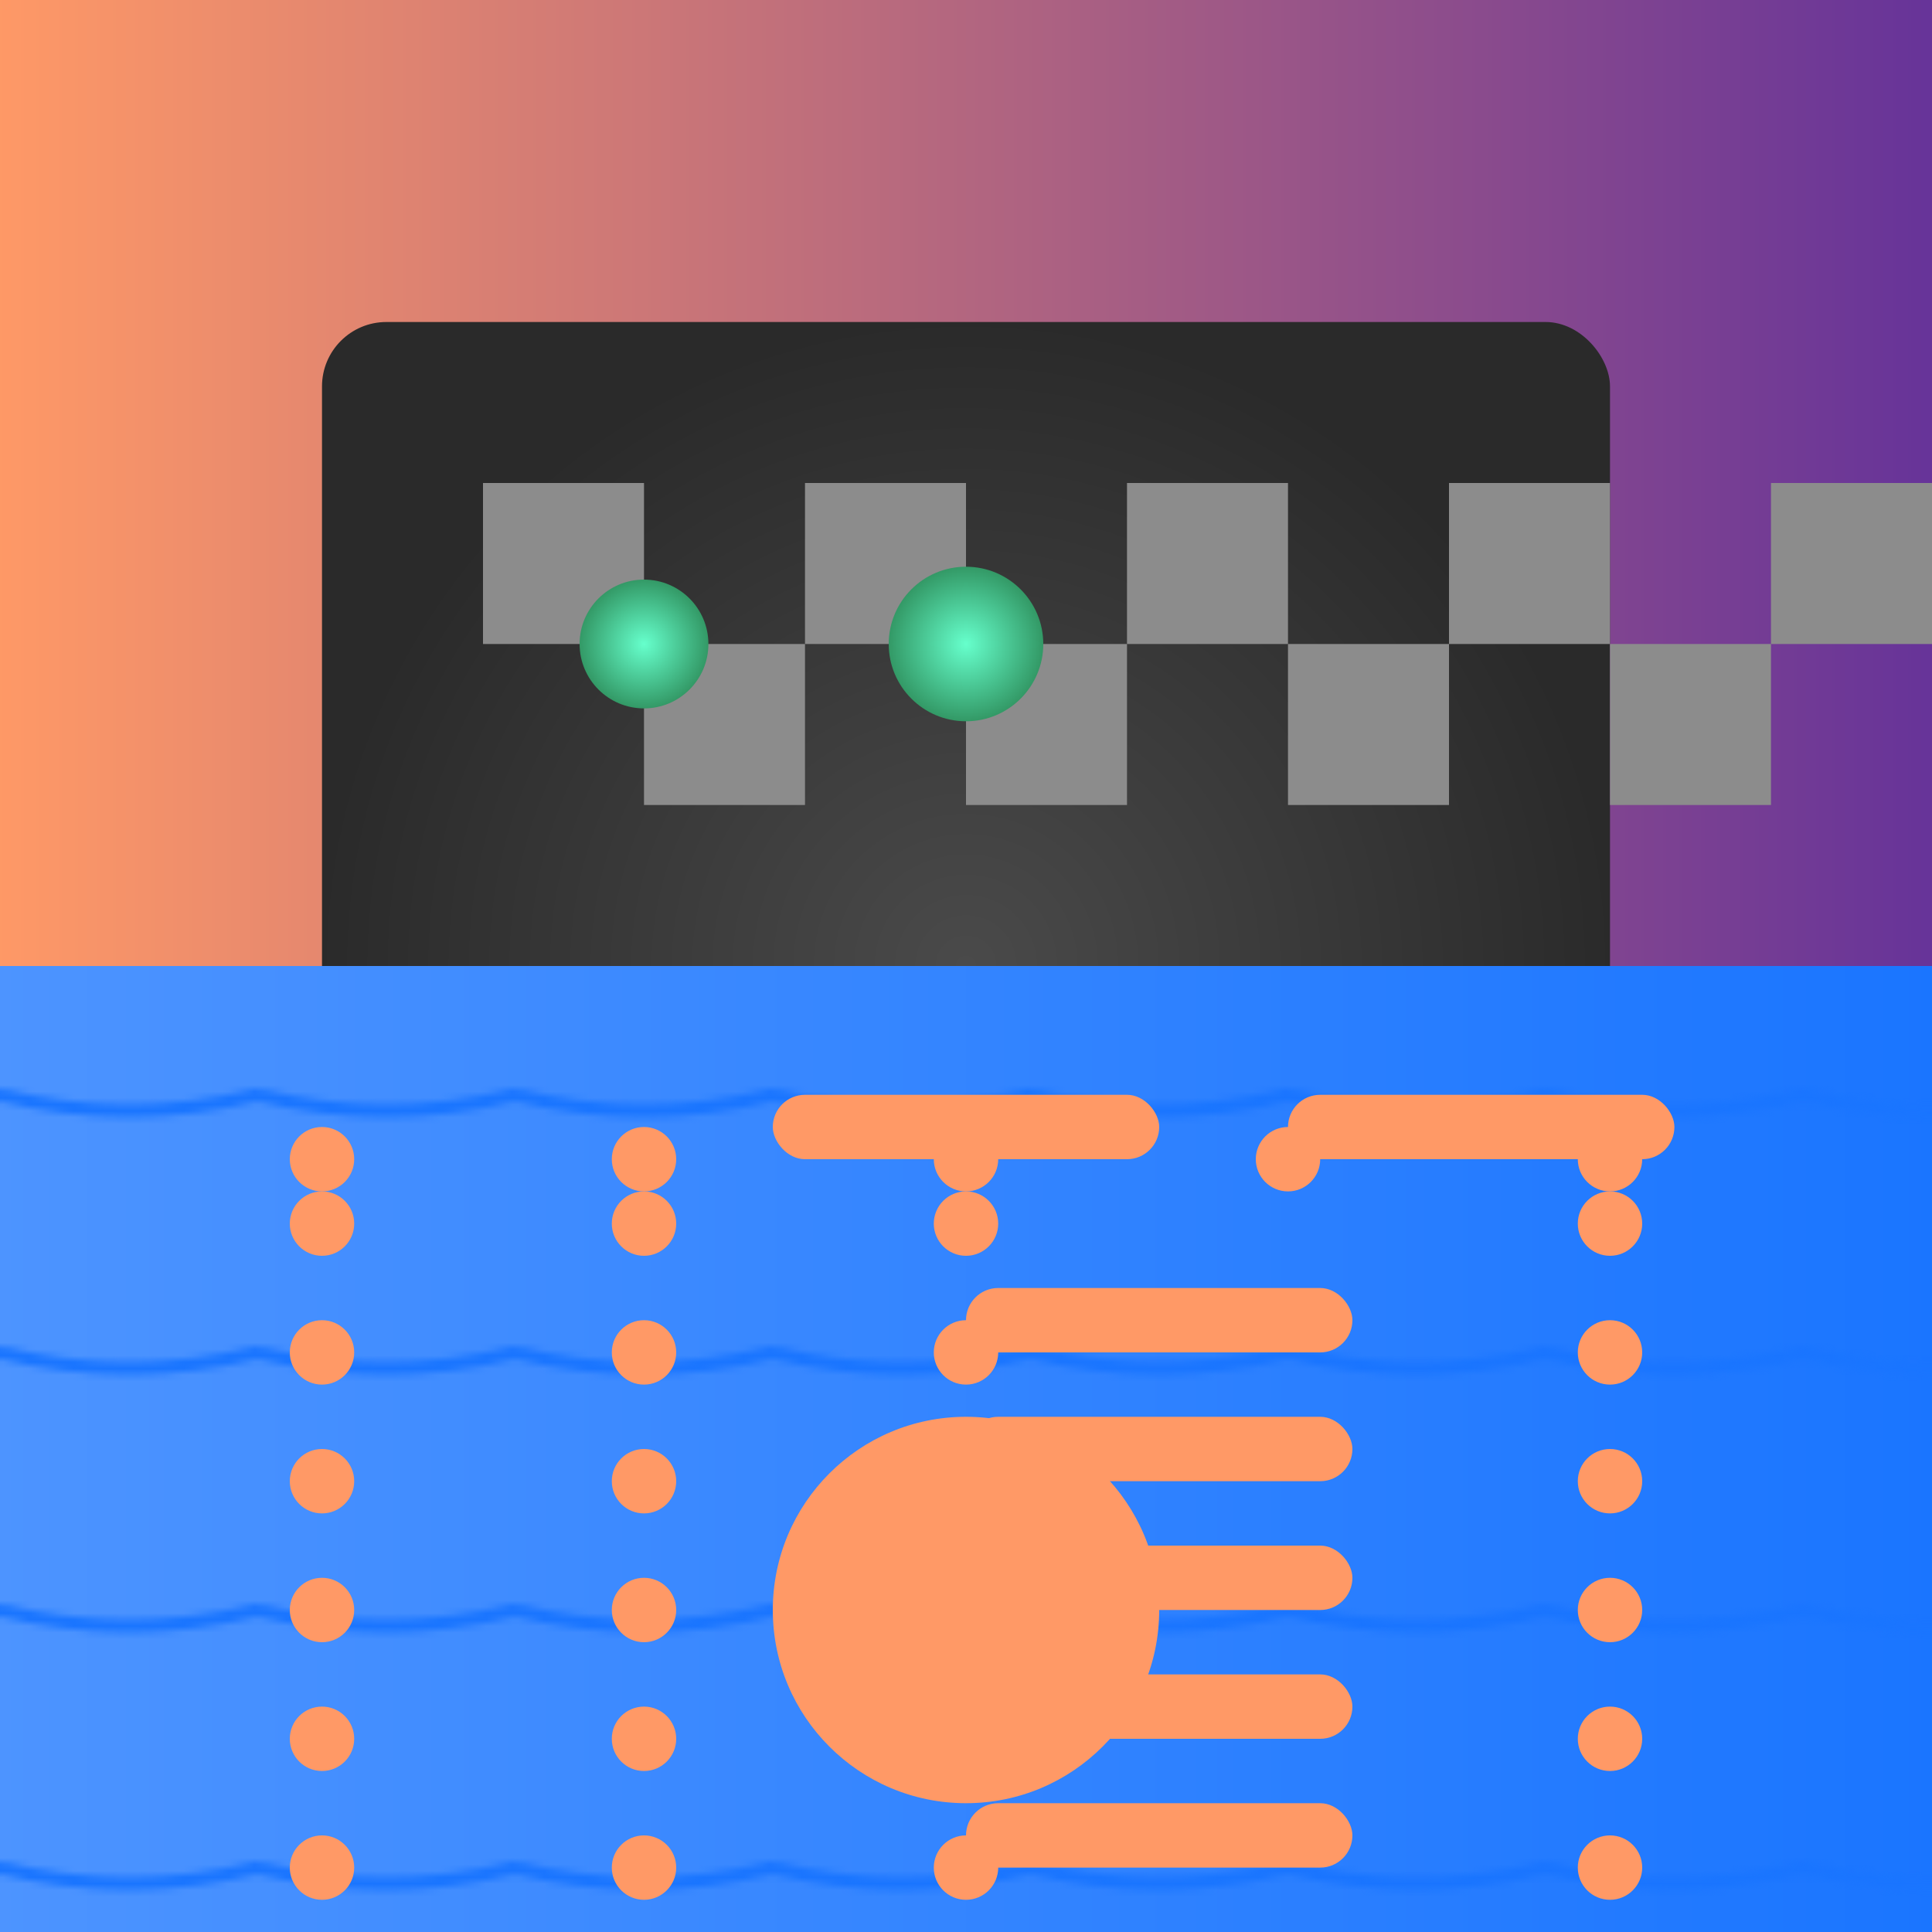 <svg viewBox="0 0 300 300" xmlns="http://www.w3.org/2000/svg">
  <defs>
    <radialGradient id="boardGrad">
      <stop offset="0%" stop-color="#4a4a4a"/>
      <stop offset="100%" stop-color="#2a2a2a"/>
    </radialGradient>
    <linearGradient id="skyGrad">
      <stop offset="0%" stop-color="#ff9966"/>
      <stop offset="100%" stop-color="#663399"/>
    </linearGradient>
    <linearGradient id="oceanGrad">
      <stop offset="0%" stop-color="#4d94ff"/>
      <stop offset="100%" stop-color="#1a75ff"/>
    </linearGradient>
    <pattern id="wavePattern" x="0" y="0" width="40" height="40" patternUnits="userSpaceOnUse">
      <path d="M0 20 Q20 25 40 20 T40 20" stroke="#1a75ff" stroke-width="2" fill="none"/>
    </pattern>
    <radialGradient id="planetGrad">
      <stop offset="0%" stop-color="#66ffcc"/>
      <stop offset="100%" stop-color="#339966"/>
    </radialGradient>
  </defs>
  <rect width="300" height="300" fill="url(#skyGrad)"/>
  <rect x="50" y="50" width="200" height="200" fill="url(#boardGrad)" rx="10"/>
  <g transform="translate(75,75)">
    <rect x="0" y="0" width="25" height="25" fill="#8c8c8c"/>
    <rect x="50" y="0" width="25" height="25" fill="#8c8c8c"/>
    <rect x="100" y="0" width="25" height="25" fill="#8c8c8c"/>
    <rect x="150" y="0" width="25" height="25" fill="#8c8c8c"/>
    <rect x="200" y="0" width="25" height="25" fill="#8c8c8c"/>
    <rect x="25" y="25" width="25" height="25" fill="#8c8c8c"/>
    <rect x="75" y="25" width="25" height="25" fill="#8c8c8c"/>
    <rect x="125" y="25" width="25" height="25" fill="#8c8c8c"/>
    <rect x="175" y="25" width="25" height="25" fill="#8c8c8c"/>
    <rect x="225" y="25" width="25" height="25" fill="#8c8c8c"/>
  </g>
  <g transform="translate(100,100)">
    <circle r="10" fill="url(#planetGrad)">
      <animate attributeName="transform" type="transform" from="0" to="0" dur="2s" repeatCount="indefinite" begin="0s" additive="sum">
        <funcAnimation type="displacementY" values="-5;5" keyTimes="0;1" calcMode="spline" keySplines="0.25 0.1 0.25 1"/>
      </animate>
    </circle>
  </g>
  <g transform="translate(150,100)">
    <circle r="12" fill="url(#planetGrad)">
      <animate attributeName="transform" type="transform" from="0" to="0" dur="2s" repeatCount="indefinite" begin="0s" additive="sum">
        <funcAnimation type="displacementY" values="-5;5" keyTimes="0;1" calcMode="spline" keySplines="0.25 0.1 0.25 1"/>
      </animate>
    </circle>
  </g>
  <rect width="300" height="150" y="150" fill="url(#oceanGrad)"/>
  <g transform="translate(0,150)" fill="url(#wavePattern)">
    <rect x="0" y="0" width="300" height="150"/>
  </g>
  <g transform="translate(150,250)">
    <circle r="30" fill="#ff9966">
      <animate attributeName="r" from="30" to="32" dur="2s" repeatCount="indefinite" begin="0s"/>
    </circle>
  </g>
  <g transform="translate(120,170)">
    <rect width="60" height="10" fill="#ff9966" rx="5"/>
  </g>
  <g transform="translate(150,180)">
    <circle r="5" fill="#ff9966"/>
  </g>
  <g transform="translate(200,180)">
    <circle r="5" fill="#ff9966"/>
  </g>
  <g transform="translate(100,180)">
    <circle r="5" fill="#ff9966"/>
  </g>
  <g transform="translate(50,180)">
    <circle r="5" fill="#ff9966"/>
  </g>
  <g transform="translate(250,180)">
    <circle r="5" fill="#ff9966"/>
  </g>
  <g transform="translate(200,170)">
    <rect width="60" height="10" fill="#ff9966" rx="5"/>
  </g>
  <g transform="translate(150,190)">
    <circle r="5" fill="#ff9966"/>
  </g>
  <g transform="translate(100,190)">
    <circle r="5" fill="#ff9966"/>
  </g>
  <g transform="translate(50,190)">
    <circle r="5" fill="#ff9966"/>
  </g>
  <g transform="translate(250,190)">
    <circle r="5" fill="#ff9966"/>
  </g>
  <g transform="translate(150,200)">
    <rect width="60" height="10" fill="#ff9966" rx="5"/>
  </g>
  <g transform="translate(150,210)">
    <circle r="5" fill="#ff9966"/>
  </g>
  <g transform="translate(100,210)">
    <circle r="5" fill="#ff9966"/>
  </g>
  <g transform="translate(50,210)">
    <circle r="5" fill="#ff9966"/>
  </g>
  <g transform="translate(250,210)">
    <circle r="5" fill="#ff9966"/>
  </g>
  <g transform="translate(150,220)">
    <rect width="60" height="10" fill="#ff9966" rx="5"/>
  </g>
  <g transform="translate(150,230)">
    <circle r="5" fill="#ff9966"/>
  </g>
  <g transform="translate(100,230)">
    <circle r="5" fill="#ff9966"/>
  </g>
  <g transform="translate(50,230)">
    <circle r="5" fill="#ff9966"/>
  </g>
  <g transform="translate(250,230)">
    <circle r="5" fill="#ff9966"/>
  </g>
  <g transform="translate(150,240)">
    <rect width="60" height="10" fill="#ff9966" rx="5"/>
  </g>
  <g transform="translate(150,250)">
    <circle r="5" fill="#ff9966"/>
  </g>
  <g transform="translate(100,250)">
    <circle r="5" fill="#ff9966"/>
  </g>
  <g transform="translate(50,250)">
    <circle r="5" fill="#ff9966"/>
  </g>
  <g transform="translate(250,250)">
    <circle r="5" fill="#ff9966"/>
  </g>
  <g transform="translate(150,260)">
    <rect width="60" height="10" fill="#ff9966" rx="5"/>
  </g>
  <g transform="translate(150,270)">
    <circle r="5" fill="#ff9966"/>
  </g>
  <g transform="translate(100,270)">
    <circle r="5" fill="#ff9966"/>
  </g>
  <g transform="translate(50,270)">
    <circle r="5" fill="#ff9966"/>
  </g>
  <g transform="translate(250,270)">
    <circle r="5" fill="#ff9966"/>
  </g>
  <g transform="translate(150,280)">
    <rect width="60" height="10" fill="#ff9966" rx="5"/>
  </g>
  <g transform="translate(150,290)">
    <circle r="5" fill="#ff9966"/>
  </g>
  <g transform="translate(100,290)">
    <circle r="5" fill="#ff9966"/>
  </g>
  <g transform="translate(50,290)">
    <circle r="5" fill="#ff9966"/>
  </g>
  <g transform="translate(250,290)">
    <circle r="5" fill="#ff9966"/>
  </g>
</svg>